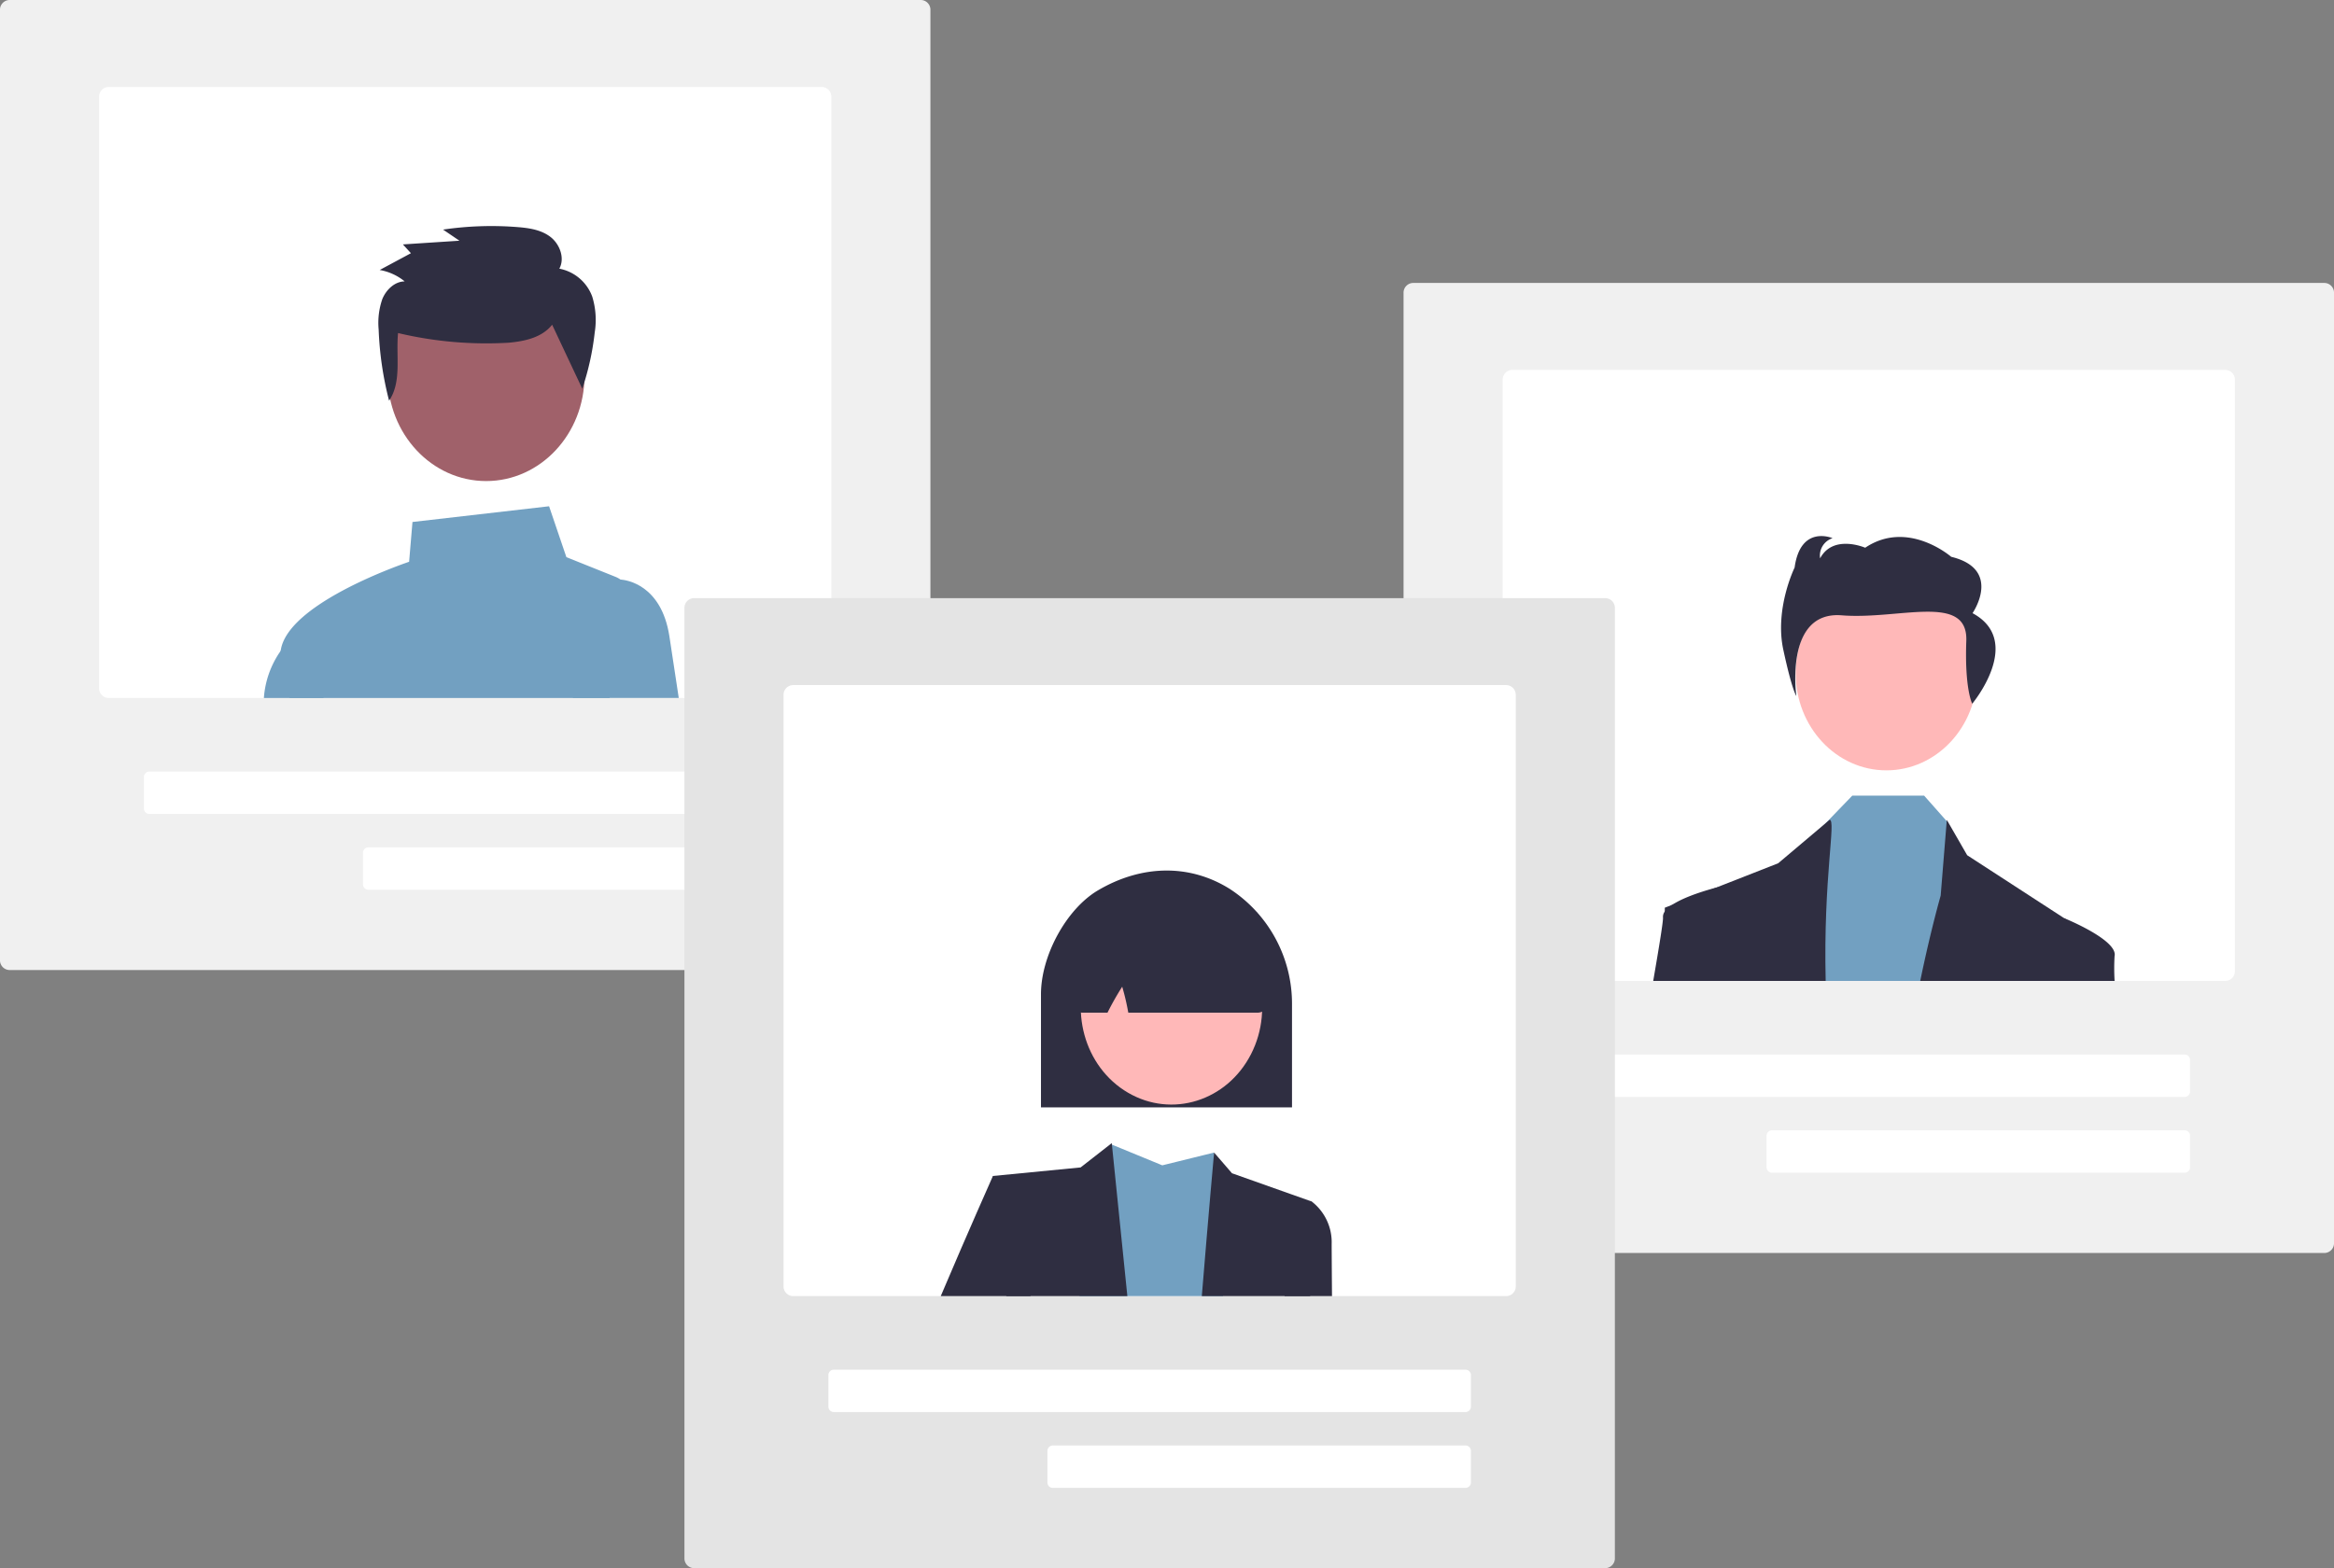<svg id="Group_3201" data-name="Group 3201" xmlns="http://www.w3.org/2000/svg" width="471.958" height="317.187" viewBox="0 0 471.958 317.187">
  <rect x="0" y="0" width="471.958" height="317.187" fill="#808080" stroke="none"/>
  <path id="Path_4108" data-name="Path 4108" d="M204.6,486.605H388.946a1.969,1.969,0,0,0,1.9-2.03V292.43a1.969,1.969,0,0,0-1.9-2.03H204.6a1.969,1.969,0,0,0-1.9,2.03V484.576A1.969,1.969,0,0,0,204.6,486.605Z" transform="translate(81.114 -233.168)" fill="#f0f0f0"/>
  <path id="Path_4109" data-name="Path 4109" d="M238.338,318.1H382.605a1.97,1.97,0,0,1,1.9,2.03V439.655a1.97,1.97,0,0,1-1.9,2.03H238.338a1.97,1.97,0,0,1-1.9-2.03V320.128a1.97,1.97,0,0,1,1.9-2.03Z" transform="translate(67.417 -243.275)" fill="#fff"/>
  <path id="Path_4110" data-name="Path 4110" d="M252.764,544.7H380.579a1.094,1.094,0,0,0,1.055-1.128v-6.315a1.094,1.094,0,0,0-1.055-1.128H252.764a1.094,1.094,0,0,0-1.055,1.128v6.315A1.094,1.094,0,0,0,252.764,544.7Z" transform="translate(61.217 -322.835)" fill="#fff"/>
  <path id="Path_4111" data-name="Path 4111" d="M252.764,568.846h83.523a1.094,1.094,0,0,0,1.055-1.128V561.4a1.094,1.094,0,0,0-1.055-1.128H252.764a1.094,1.094,0,0,0-1.055,1.128v6.315A1.094,1.094,0,0,0,252.764,568.846Z" transform="translate(105.51 -331.647)" fill="#fff"/>
  <ellipse id="Ellipse_77" data-name="Ellipse 77" cx="18.343" cy="19.613" rx="18.343" ry="19.613" transform="translate(363.11 116.59)" fill="#ffb8b8"/>
  <path id="Path_4112" data-name="Path 4112" d="M129.086,290.872h40.669l-1.329-31.97-.317-.356-4.564-5.155H149.022l-5.382,5.575-.435.451-11.461,11.746Z" transform="translate(225.531 -92.462)" fill="#72a0c1"/>
  <path id="Path_4113" data-name="Path 4113" d="M291.566,493.974h30.768c.076-7.217.118-11.538.118-11.538l-1.78-1.159a.013.013,0,0,0-.008,0h0l-19.607-12.729-4.117-7.149-.021.253L295.7,476.717S293.7,483.627,291.566,493.974Z" transform="translate(96.725 -295.565)" fill="#2f2e41"/>
  <path id="Path_4114" data-name="Path 4114" d="M373.753,493.974h32.591c-.493-21.046,2.164-32.579.8-32.579l-.8.672-9.605,8.11-12.659,4.966h-.008l-8.728,3.423-1.531.6v.771C373.807,481.787,373.8,486.844,373.753,493.974Z" transform="translate(-37.174 -295.565)" fill="#2f2e41"/>
  <path id="Path_4115" data-name="Path 4115" d="M356.586,404.922s-1.558-2.926-1.2-12.7-13.561-4.247-25.195-5.18-9.171,16.322-9.171,16.322-.839-1.026-2.636-9.353,2.283-16.626,2.283-16.626c1.2-8.751,7.678-5.946,7.678-5.946a3.683,3.683,0,0,0-2.52,4.074c2.64-4.949,9.116-2.144,9.116-2.144,8.637-5.8,17.391,1.836,17.391,1.836,10.434,2.532,4.315,11.4,4.315,11.4C367.144,392.277,356.586,404.922,356.586,404.922Z" transform="translate(42.221 -262.582)" fill="#2f2e41"/>
  <path id="Path_4116" data-name="Path 4116" d="M277.346,505.4h12.643a43.576,43.576,0,0,1-.008-5c.755-3.216-9.867-7.564-10.187-7.695a.013.013,0,0,0-.008,0h0l-2.025,1.164Z" transform="translate(137.605 -306.986)" fill="#2f2e41"/>
  <path id="Path_4117" data-name="Path 4117" d="M409.324,501.8H422.6l1.658-17.5-1.86-1.452s-.169.041-.468.122h-.008c-1.489.392-6.1,1.691-8.728,3.423a5.513,5.513,0,0,0-1.531,1.371,1.768,1.768,0,0,0-.363,1.2C411.37,489.62,410.594,494.437,409.324,501.8Z" transform="translate(-75.027 -303.394)" fill="#2f2e41"/>
  <path id="Path_4118" data-name="Path 4118" d="M682.443,396.49H866.785a1.97,1.97,0,0,0,1.9-2.03V202.315a1.969,1.969,0,0,0-1.9-2.03H682.443a1.969,1.969,0,0,0-1.9,2.03V394.461a1.97,1.97,0,0,0,1.9,2.03Z" transform="translate(-680.545 -200.285)" fill="#f0f0f0"/>
  <path id="Path_4119" data-name="Path 4119" d="M716.178,227.984H860.445a1.97,1.97,0,0,1,1.9,2.03V349.54a1.97,1.97,0,0,1-1.9,2.03H716.178a1.97,1.97,0,0,1-1.9-2.03V230.014A1.97,1.97,0,0,1,716.178,227.984Z" transform="translate(-694.243 -210.392)" fill="#fff"/>
  <path id="Path_4120" data-name="Path 4120" d="M730.6,454.584H858.42a1.094,1.094,0,0,0,1.055-1.128v-6.314a1.094,1.094,0,0,0-1.055-1.128H730.6a1.094,1.094,0,0,0-1.055,1.128v6.315a1.094,1.094,0,0,0,1.055,1.127Z" transform="translate(-700.443 -289.952)" fill="#fff"/>
  <path id="Path_4121" data-name="Path 4121" d="M730.6,478.731h83.523a1.094,1.094,0,0,0,1.055-1.128v-6.315a1.094,1.094,0,0,0-1.055-1.128H730.6a1.094,1.094,0,0,0-1.055,1.128V477.6a1.094,1.094,0,0,0,1.055,1.128Z" transform="translate(-656.151 -298.763)" fill="#fff"/>
  <path id="Path_4122" data-name="Path 4122" d="M784.29,400.3c-.814-3.135-1.447-5.837-1.772-7.749a5.9,5.9,0,0,1-.03-1.786c1.215-9.242,23.159-17.054,25.972-18.019l.679-8.047,27.622-3.18,3.5,10.293,9.913,3.974a4.616,4.616,0,0,1,1.017.559,5.427,5.427,0,0,1,2.021,5.6L848.987,400.3h-64.7Z" transform="translate(-725.732 -259.118)" fill="#72a0c1"/>
  <path id="Path_4123" data-name="Path 4123" d="M766.217,408.809H787.65c-.768-5.115-1.455-9.639-1.9-12.517-1.637-10.473-8.774-11.366-9.892-11.438-.089-.009-.144-.009-.148-.009H771.2Z" transform="translate(-650.398 -267.631)" fill="#72a0c1"/>
  <path id="Path_4124" data-name="Path 4124" d="M892.326,415.1h-5.2a18.807,18.807,0,0,1,3.4-9.535,10.855,10.855,0,0,1,3.716-3.306l.392-.18L899.2,415.1Z" transform="translate(-833.767 -273.918)" fill="#72a0c1"/>
  <ellipse id="Ellipse_109" data-name="Ellipse 109" cx="19.888" cy="21.265" rx="19.888" ry="21.265" transform="translate(78.411 54.773)" fill="#a0616a"/>
  <path id="Path_696" data-name="Path 696" d="M829.626,292.232c-2.059,2.605-5.542,3.34-8.757,3.639a77.3,77.3,0,0,1-22.4-1.955c-.458,4.718.785,9.805-1.813,13.687a67.606,67.606,0,0,1-2.111-14.4,14.681,14.681,0,0,1,.746-6.169c.794-1.918,2.526-3.546,4.52-3.563a10.964,10.964,0,0,0-5.054-2.309l6.315-3.393-1.622-1.78,11.433-.748-3.312-2.249a67.2,67.2,0,0,1,15.048-.506c2.33.183,4.766.534,6.653,1.978s2.978,4.312,1.806,6.431a8.867,8.867,0,0,1,6.655,5.646,16.072,16.072,0,0,1,.505,7.246,54.348,54.348,0,0,1-2.518,11.393" transform="translate(-717.978 -226.553)" fill="#2f2e41"/>
  <path id="Path_4125" data-name="Path 4125" d="M449.428,586.983H633.77a1.97,1.97,0,0,0,1.9-2.03V392.808a1.97,1.97,0,0,0-1.9-2.03H449.428a1.97,1.97,0,0,0-1.9,2.03V584.953a1.969,1.969,0,0,0,1.9,2.03Z" transform="translate(-309.127 -269.796)" fill="#e4e4e4"/>
  <path id="Path_4126" data-name="Path 4126" d="M483.163,418.476H627.43a1.97,1.97,0,0,1,1.9,2.03V540.033a1.97,1.97,0,0,1-1.9,2.03H483.163a1.97,1.97,0,0,1-1.9-2.03V420.506a1.97,1.97,0,0,1,1.9-2.03Z" transform="translate(-322.825 -279.903)" fill="#fff"/>
  <path id="Path_4127" data-name="Path 4127" d="M497.589,645.077H625.4a1.094,1.094,0,0,0,1.055-1.128v-6.315a1.094,1.094,0,0,0-1.055-1.128H497.589a1.094,1.094,0,0,0-1.055,1.128v6.315A1.094,1.094,0,0,0,497.589,645.077Z" transform="translate(-329.025 -359.463)" fill="#fff"/>
  <path id="Path_4128" data-name="Path 4128" d="M497.589,669.223h83.523a1.094,1.094,0,0,0,1.055-1.128v-6.315a1.094,1.094,0,0,0-1.055-1.128H497.589a1.094,1.094,0,0,0-1.055,1.128V668.1a1.094,1.094,0,0,0,1.055,1.128Z" transform="translate(-284.733 -368.274)" fill="#fff"/>
  <path id="Path_4129" data-name="Path 4129" d="M580.92,595.4h29.035l-1.81-29.038-10.474,2.584-10.188-4.19-.27-.108-.017-.009a.153.153,0,0,0-.008.027C587.028,565.353,583.83,579.042,580.92,595.4Z" transform="translate(-362.643 -333.237)" fill="#72a0c1"/>
  <path id="Path_4130" data-name="Path 4130" d="M410.792,370.71l2.713,24.3h24.47l-3.121-30.643-.03-.3-.241.189-.025.018-6.036,4.709Z" transform="translate(-210.013 -132.848)" fill="#2f2e41"/>
  <path id="Path_4131" data-name="Path 4131" d="M550.723,596.387h21.914l.316-19.129-16.127-5.719-3.619-4.19S552.064,579.955,550.723,596.387Z" transform="translate(-307.705 -334.227)" fill="#2f2e41"/>
  <path id="Path_4132" data-name="Path 4132" d="M646.45,599.11h18.16L663.446,581.7,657,574.813S651.9,586.251,646.45,599.11Z" transform="translate(-456.221 -336.951)" fill="#2f2e41"/>
  <path id="Path_4133" data-name="Path 4133" d="M543.827,602.08h9.579c-.042-5.575-.068-9.427-.068-10.514a10.4,10.4,0,0,0-4.029-8.615l-4.838,1.723Z" transform="translate(-284.063 -339.921)" fill="#2f2e41"/>
  <path id="Path_4134" data-name="Path 4134" d="M608.2,504.686A27.7,27.7,0,0,0,595.685,481.3c-8.076-5.1-17.819-5.005-26.731.252-6.349,3.746-11.515,13.172-11.515,21.012v22.877H608.2Z" transform="translate(-346.943 -301.456)" fill="#2f2e41"/>
  <path id="Path_4267" data-name="Path 4267" d="M19.169,38.633c10.287.3,18.388-8.112,18.093-18.778S28.388.3,18.1.008-.287,8.12.008,18.786,8.882,38.337,19.169,38.633Z" transform="translate(243.968 229.704) rotate(-151.337)" fill="#ffb8b8"/>
  <path id="Path_4135" data-name="Path 4135" d="M605.058,507.635c.139-.172.464-.573-1.8-19.181l-.072-.3h-.2c-11.464-6.03-23.094-6.182-34.572-.453a2.415,2.415,0,0,0-1.28,1.954c-1.339,17.482-1.016,17.863-.877,18.026a2.182,2.182,0,0,0,1.657.784H573l.107-.205a57,57,0,0,1,2.87-5.046,47.338,47.338,0,0,1,1.172,4.934l.062.318h26.157A2.181,2.181,0,0,0,605.058,507.635Z" transform="translate(-349.056 -303.635)" fill="#2f2e41"/>
</svg>
